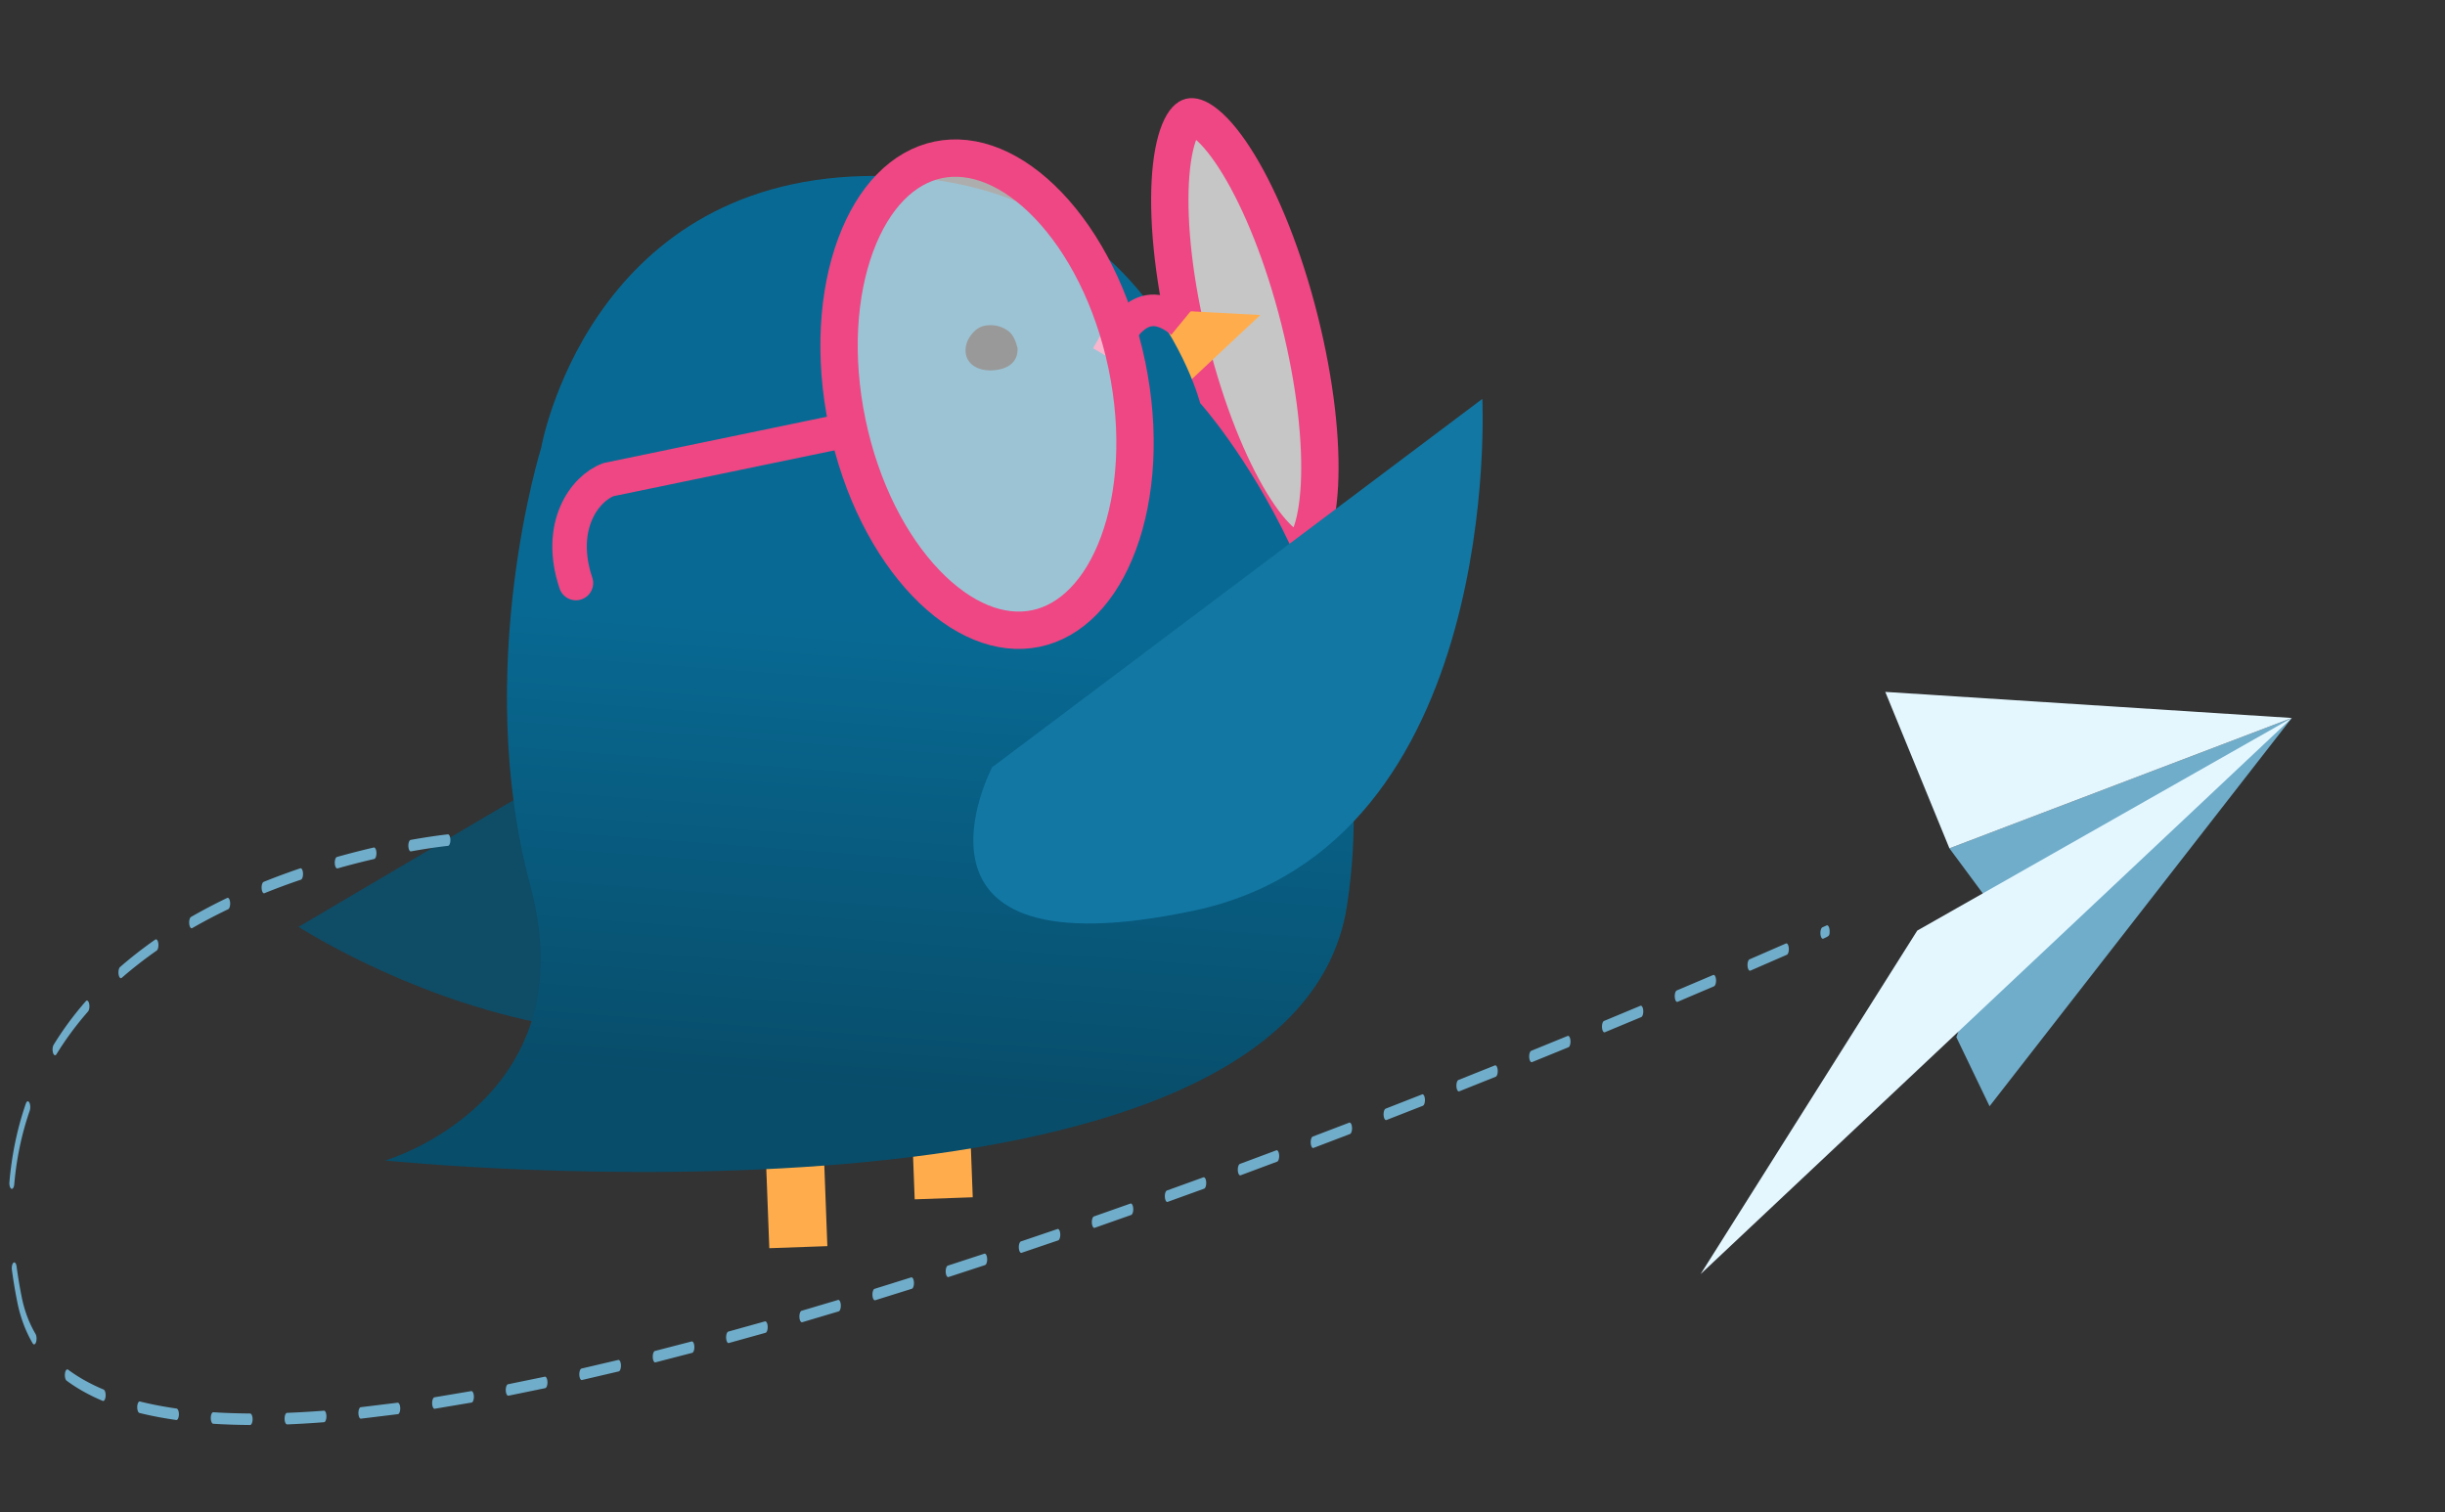 <svg xmlns="http://www.w3.org/2000/svg" width="2205" height="1364" fill="none" xmlns:v="https://vecta.io/nano"><rect width="100%" height="100%" fill="#333333" stroke="none"/><path d="M852.787 789.378C646.511 1080.65 269.216 835.85 269.216 835.85l555.393-327.386s234.451-10.361 28.178 280.914z" fill="#0f4c66"/><path d="M1073.33 313.287c14.41 57.306 34.51 106.726 54.93 140.257 10.26 16.856 20.09 28.849 28.64 35.929 8.87 7.356 13.49 7.202 14.88 6.852s5.53-2.398 9.88-13.077c4.18-10.278 7.17-25.495 8.24-45.201 2.13-39.199-3.53-92.25-17.94-149.556s-34.51-106.726-54.93-140.257c-10.26-16.857-20.09-28.85-28.63-35.929-8.88-7.357-13.5-7.202-14.89-6.853s-5.53 2.398-9.87 13.078c-4.18 10.277-7.17 25.495-8.24 45.201-2.13 39.199 3.52 92.25 17.93 149.556z" fill="#fff" fill-opacity=".72" stroke="#ee4783" stroke-width="33.677"/><path d="M871.399 925.094l-52.355 1.859 5.865 154.642 52.355-1.859zm-131.114 44.064l-52.355 1.859 5.866 154.643 52.355-1.859zm300.595-595.443l95.72-89.628-158.248-8.423 62.528 98.051z" fill="#ffad4c"/><path d="M347.322 1046.58s183.392-53.31 130.874-248.321 9.93-394.655 9.93-394.655 42.028-239.112 291.382-244.845 302.842 204.762 302.842 204.762 172.5 190.777 132.47 453.035c-48.04 314.684-867.498 230.024-867.498 230.024z" fill="url(#A)"/><path d="M878.057 299.406c4.77-4.963 9.947-6.255 16.037-6.159s11.674 2.474 15.836 5.745 6.396 9.719 7.717 14.778c.712 13.292-9.235 19.547-22.837 20.249s-24.261-6.337-24.06-18.241c.101-5.952 2.536-11.409 7.307-16.372z" fill="#000"/><g stroke="#ee4783"><path d="M998.047 321.266c12.333-21.018 30.263-60.721 67.303-30.328" stroke-width="28.496"/><path d="M764.047 381.607c12.545 60.314 39.073 110.961 70.941 144.224 32.06 33.463 67.471 47.557 99.125 41s58.519-33.552 74.587-76.984c15.97-43.173 20.1-100.172 7.56-160.486-12.55-60.315-39.075-110.961-70.943-144.225-32.059-33.462-67.471-47.556-99.125-40.999s-58.518 33.552-74.583 76.984c-15.97 43.173-20.108 100.172-7.562 160.486z" fill="#fff" fill-opacity=".6" stroke-width="33.677"/><path d="M759.603 388.82l-210.795 43.708c-21.53 7.855-46.671 42.012-29.409 93.283" stroke-width="31.087" stroke-linecap="round"/></g><path d="M1076.32 821.328c280.57-59.232 260.51-461.598 260.51-461.598L894.715 691.966s-98.963 188.593 181.605 129.362z" fill="#1277a3"/><path d="M225.579 1285.12c-11.561-.09-22.755-.45-33.313-1.13-1.233-.09-2.196-2.48-2.158-5.32.039-2.89 1.021-5.1 2.274-5.05 10.519.67 21.694 1.03 33.197 1.13 1.233 0 2.215 2.34 2.215 5.18s-1.002 5.19-2.215 5.19zm33.293-.59c-1.214 0-2.197-2.25-2.216-5.09-.019-2.85.964-5.24 2.177-5.28 10.655-.41 21.849-1.08 33.255-1.94 1.272-.23 2.254 2.16 2.293 5.01.038 2.88-.925 5.27-2.139 5.36-11.444.9-22.658 1.54-33.332 1.99 0-.05-.019-.05-.038-.05zm-99.764-3.92h-.135c-11.734-1.67-22.909-3.79-33.236-6.36-1.214-.32-2.1-2.84-1.965-5.73.135-2.84 1.233-4.91 2.447-4.6 10.269 2.57 21.386 4.69 33.043 6.36 1.213.18 2.158 2.62 2.08 5.5-.096 2.71-1.078 4.83-2.234 4.83zm166.351-1.17c-1.176 0-2.158-2.17-2.216-4.97-.058-2.84.886-5.27 2.119-5.41l33.236-4.06c1.214-.09 2.273 2.03 2.35 4.87.077 2.85-.867 5.33-2.08 5.46l-33.275 4.06c-.077.04-.115.05-.134.05zm66.49-8.93c-1.156 0-2.139-2.08-2.216-4.83-.077-2.84.848-5.32 2.062-5.55l33.197-5.59c1.214-.22 2.293 1.94 2.37 4.78.096 2.84-.829 5.37-2.043 5.55l-33.235 5.59c-.039.05-.097.05-.135.05zm-298.908-7.04c-.135 0-.27 0-.385-.09-12.235-5.14-23.198-11.27-32.6-18.26-1.175-.86-1.811-3.79-1.445-6.54s1.618-4.24 2.794-3.39c9.21 6.86 19.999 12.9 32.041 17.95 1.214.5 2.004 3.2 1.792 6.05-.212 2.52-1.156 4.28-2.196 4.28zm365.302-4.78c-1.137 0-2.119-2.03-2.216-4.74-.096-2.84.809-5.36 2.023-5.59l33.159-6.81c1.233-.27 2.292 1.85 2.408 4.69s-.79 5.37-2.004 5.64l-33.177 6.81h-.193zm66.317-14.12c-1.137 0-2.1-2.03-2.197-4.69-.115-2.84.771-5.41 1.985-5.68l33.12-7.76c1.214-.22 2.312 1.76 2.427 4.65.116 2.84-.751 5.41-1.984 5.68l-33.139 7.76c-.077.04-.135.04-.212.04zm66.24-15.87c-1.118 0-2.081-1.98-2.197-4.65-.135-2.84.752-5.41 1.966-5.72l33.081-8.57c1.214-.32 2.312 1.71 2.447 4.55s-.732 5.41-1.946 5.73l-33.101 8.57c-.096.04-.173.09-.25.09zm-560.149-16.28c-.443 0-.906-.32-1.31-.99-6.416-10.96-11.059-23.36-13.776-36.85a452.12 452.12 0 0 1-4.932-29.36c-.366-2.75.289-5.64 1.464-6.49 1.156-.86 2.408.67 2.774 3.43 1.214 9.15 2.794 18.58 4.701 28 2.408 11.91 6.57 22.96 12.389 32.88.983 1.67 1.214 4.91.482 7.26-.424 1.4-1.098 2.12-1.792 2.12zm626.311-1.17c-1.117 0-2.061-1.94-2.196-4.6-.135-2.85.732-5.42 1.946-5.78l33.043-9.2c1.214-.31 2.312 1.67 2.466 4.51s-.713 5.46-1.927 5.78l-33.062 9.2c-.096.04-.192.09-.27.09zm66.086-18.81c-1.098 0-2.061-1.94-2.196-4.55-.154-2.85.713-5.46 1.926-5.78l32.908-9.78c1.214-.32 2.332 1.66 2.486 4.51.154 2.84-.694 5.45-1.907 5.81l-32.928 9.79h-.289zm65.874-19.8c-1.098 0-2.042-1.89-2.196-4.51-.155-2.84.693-5.46 1.907-5.82l33.004-10.32c1.233-.36 2.332 1.62 2.486 4.46.173 2.84-.694 5.46-1.908 5.82l-33.023 10.33c-.077 0-.174.04-.27.04zm66.066-20.92c-1.098 0-2.042-1.9-2.196-4.47-.173-2.84.674-5.46 1.888-5.86l32.966-10.78c1.195-.41 2.331 1.58 2.505 4.42s-.675 5.46-1.889 5.86l-32.965 10.78c-.097 0-.193.05-.309.05zm65.932-21.83c-1.079 0-2.023-1.85-2.197-4.47-.173-2.84.675-5.45 1.889-5.86l32.946-11.18c1.214-.45 2.332 1.53 2.524 4.37.174 2.84-.655 5.46-1.869 5.86l-32.946 11.19a.56.56 0 0 1-.347.09zm65.874-22.55c-1.079 0-2.023-1.85-2.197-4.42-.173-2.84.655-5.46 1.869-5.91l32.904-11.59c1.22-.45 2.34 1.53 2.53 4.38.19 2.84-.66 5.45-1.85 5.9l-32.929 11.59c-.115 0-.212.05-.327.05zm65.836-23.36c-1.08 0-2.02-1.85-2.2-4.42-.19-2.84.64-5.5 1.85-5.91l32.89-11.91c1.21-.4 2.35 1.49 2.52 4.33.2 2.85-.63 5.51-1.84 5.91l-32.91 11.91c-.08.09-.2.09-.31.09zM10.675 1072.16a1.4 1.4 0 0 1-.443-.09c-1.195-.58-1.985-3.29-1.734-6.09 2.139-24.76 7.129-48.61 14.855-70.846.771-2.255 2.158-2.571 3.121-.767.944 1.804 1.098 5.051.328 7.303-7.264 20.97-11.965 43.3-13.949 66.39-.212 2.43-1.137 4.1-2.177 4.1zm1107.855-12.17c-1.08 0-2.03-1.81-2.2-4.38-.19-2.84.64-5.5 1.85-5.95l32.87-12.27c1.19-.45 2.35 1.49 2.54 4.29.19 2.84-.63 5.5-1.83 5.95l-32.89 12.27c-.13.09-.25.09-.34.09zm65.73-24.67c-1.06 0-2-1.81-2.17-4.38-.2-2.84.61-5.5 1.83-5.95l32.85-12.54c1.21-.45 2.35 1.44 2.54 4.29.19 2.84-.62 5.5-1.83 5.95l-32.87 12.54c-.11.09-.23.09-.35.09zm65.72-25.21c-1.06 0-2-1.81-2.17-4.33-.2-2.84.61-5.51 1.83-5.956l32.85-12.853c1.23-.496 2.35 1.443 2.56 4.285.19 2.841-.62 5.501-1.81 5.952l-32.85 12.852c-.17 0-.29.05-.41.05zm65.69-25.845c-1.06 0-2.01-1.804-2.18-4.329-.21-2.841.61-5.503 1.81-5.999l32.83-13.123c1.19-.496 2.35 1.398 2.56 4.239.21 2.796-.59 5.502-1.81 5.998l-32.83 13.124c-.13.09-.27.09-.38.09zm65.64-26.337c-1.06 0-1.99-1.759-2.18-4.285-.21-2.841.6-5.502 1.81-5.998l32.81-13.394c1.22-.496 2.35 1.398 2.57 4.194.21 2.841-.6 5.502-1.8 5.998l-32.83 13.394a1.04 1.04 0 0 1-.38.091zM49.633 951.659c-.694 0-1.387-.767-1.811-2.21-.694-2.345-.462-5.592.559-7.215 8.381-13.665 18.15-26.925 29.074-39.372 1.098-1.263 2.428-.18 2.967 2.39s.077 5.683-1.021 6.946c-10.712 12.221-20.288 25.209-28.477 38.559-.405.586-.848.902-1.291.902zm1397.317-20.656c-1.06 0-1.98-1.758-2.18-4.284-.21-2.841.6-5.501 1.8-5.998l32.81-13.665c1.19-.541 2.35 1.353 2.56 4.194s-.58 5.503-1.79 5.999l-32.81 13.665c-.14.045-.25.089-.39.089zm65.62-27.464c-1.06 0-1.98-1.759-2.17-4.285-.22-2.796.57-5.502 1.79-6.043l32.81-13.935c1.21-.542 2.35 1.353 2.58 4.149.21 2.796-.58 5.502-1.79 6.043l-32.81 13.98c-.16.045-.29.091-.41.091zM109.052 882.162c-.906 0-1.753-1.308-2.081-3.382-.424-2.706.154-5.683 1.31-6.675 9.826-8.569 20.5-16.912 31.752-24.759 1.176-.812 2.409.722 2.755 3.473s-.308 5.637-1.483 6.448c-11.156 7.802-21.733 16.056-31.463 24.534-.27.271-.54.361-.79.361zm1469.148-6.72c-1.04 0-1.99-1.758-2.18-4.239-.23-2.796.58-5.502 1.77-6.043l32.83-14.296c1.2-.541 2.37 1.307 2.59 4.148.23 2.797-.56 5.548-1.78 6.044l-32.85 14.296c-.11.09-.25.09-.38.09zm65.74-28.863c-1.04 0-1.97-1.713-2.18-4.194-.23-2.796.56-5.547 1.75-6.089l3.8-1.713c1.31-.722 2.71 1.804 2.71 5.051 0 4.285-.21 4.374-5.68 6.855-.13.09-.27.09-.4.09zm-1471.114-9.425c-1.002 0-1.908-1.579-2.158-3.969-.289-2.796.443-5.592 1.618-6.269 10.366-5.953 21.329-11.726 32.619-17.138 1.195-.586 2.37 1.218 2.62 4.059.251 2.797-.52 5.548-1.734 6.134-11.232 5.367-22.137 11.094-32.445 17.047-.154.09-.347.136-.52.136zm65.315-31.524c-1.06 0-2.004-1.804-2.178-4.33-.211-2.841.598-5.502 1.812-5.998 10.635-4.284 21.733-8.388 32.985-12.222 1.233-.451 2.331 1.534 2.504 4.375s-.674 5.457-1.869 5.863c-11.213 3.788-22.272 7.892-32.869 12.176-.135.136-.27.136-.385.136zm65.989-22.459c-1.098 0-2.062-1.94-2.196-4.555-.155-2.841.713-5.412 1.926-5.773 10.925-3.067 22.099-5.953 33.197-8.524 1.214-.225 2.312 1.804 2.428 4.646s-.771 5.411-1.985 5.682c-11.078 2.571-22.214 5.412-33.1 8.524h-.27zm66.375-15.334c-1.156 0-2.12-2.075-2.216-4.781-.096-2.841.828-5.366 2.042-5.592 20.597-3.698 33.409-5.006 33.544-5.006 1.233-.225 2.254 2.12 2.312 4.961s-.905 5.277-2.119 5.412c-.116 0-12.871 1.263-33.39 4.961-.058.045-.115.045-.173.045zM1794.27 997.639l272.56-350.143-308.77 117.552 44.38 59.905-38.12 110.426 29.95 62.26z" fill="#70adca"/><g fill="#E4F7FF"><path d="M2066.83 647.496l-337.79 191.753-195.36 309.771 533.15-501.524z"/><path d="M1758.06 765.047l308.77-117.552-366.61-23.52 57.84 141.072z"/></g><defs><linearGradient id="A" x1="810.679" y1="559.486" x2="778.93" y2="984.722" gradientUnits="userSpaceOnUse"><stop stop-color="#086a94"/><stop offset="1" stop-color="#084d6a"/></linearGradient></defs></svg>